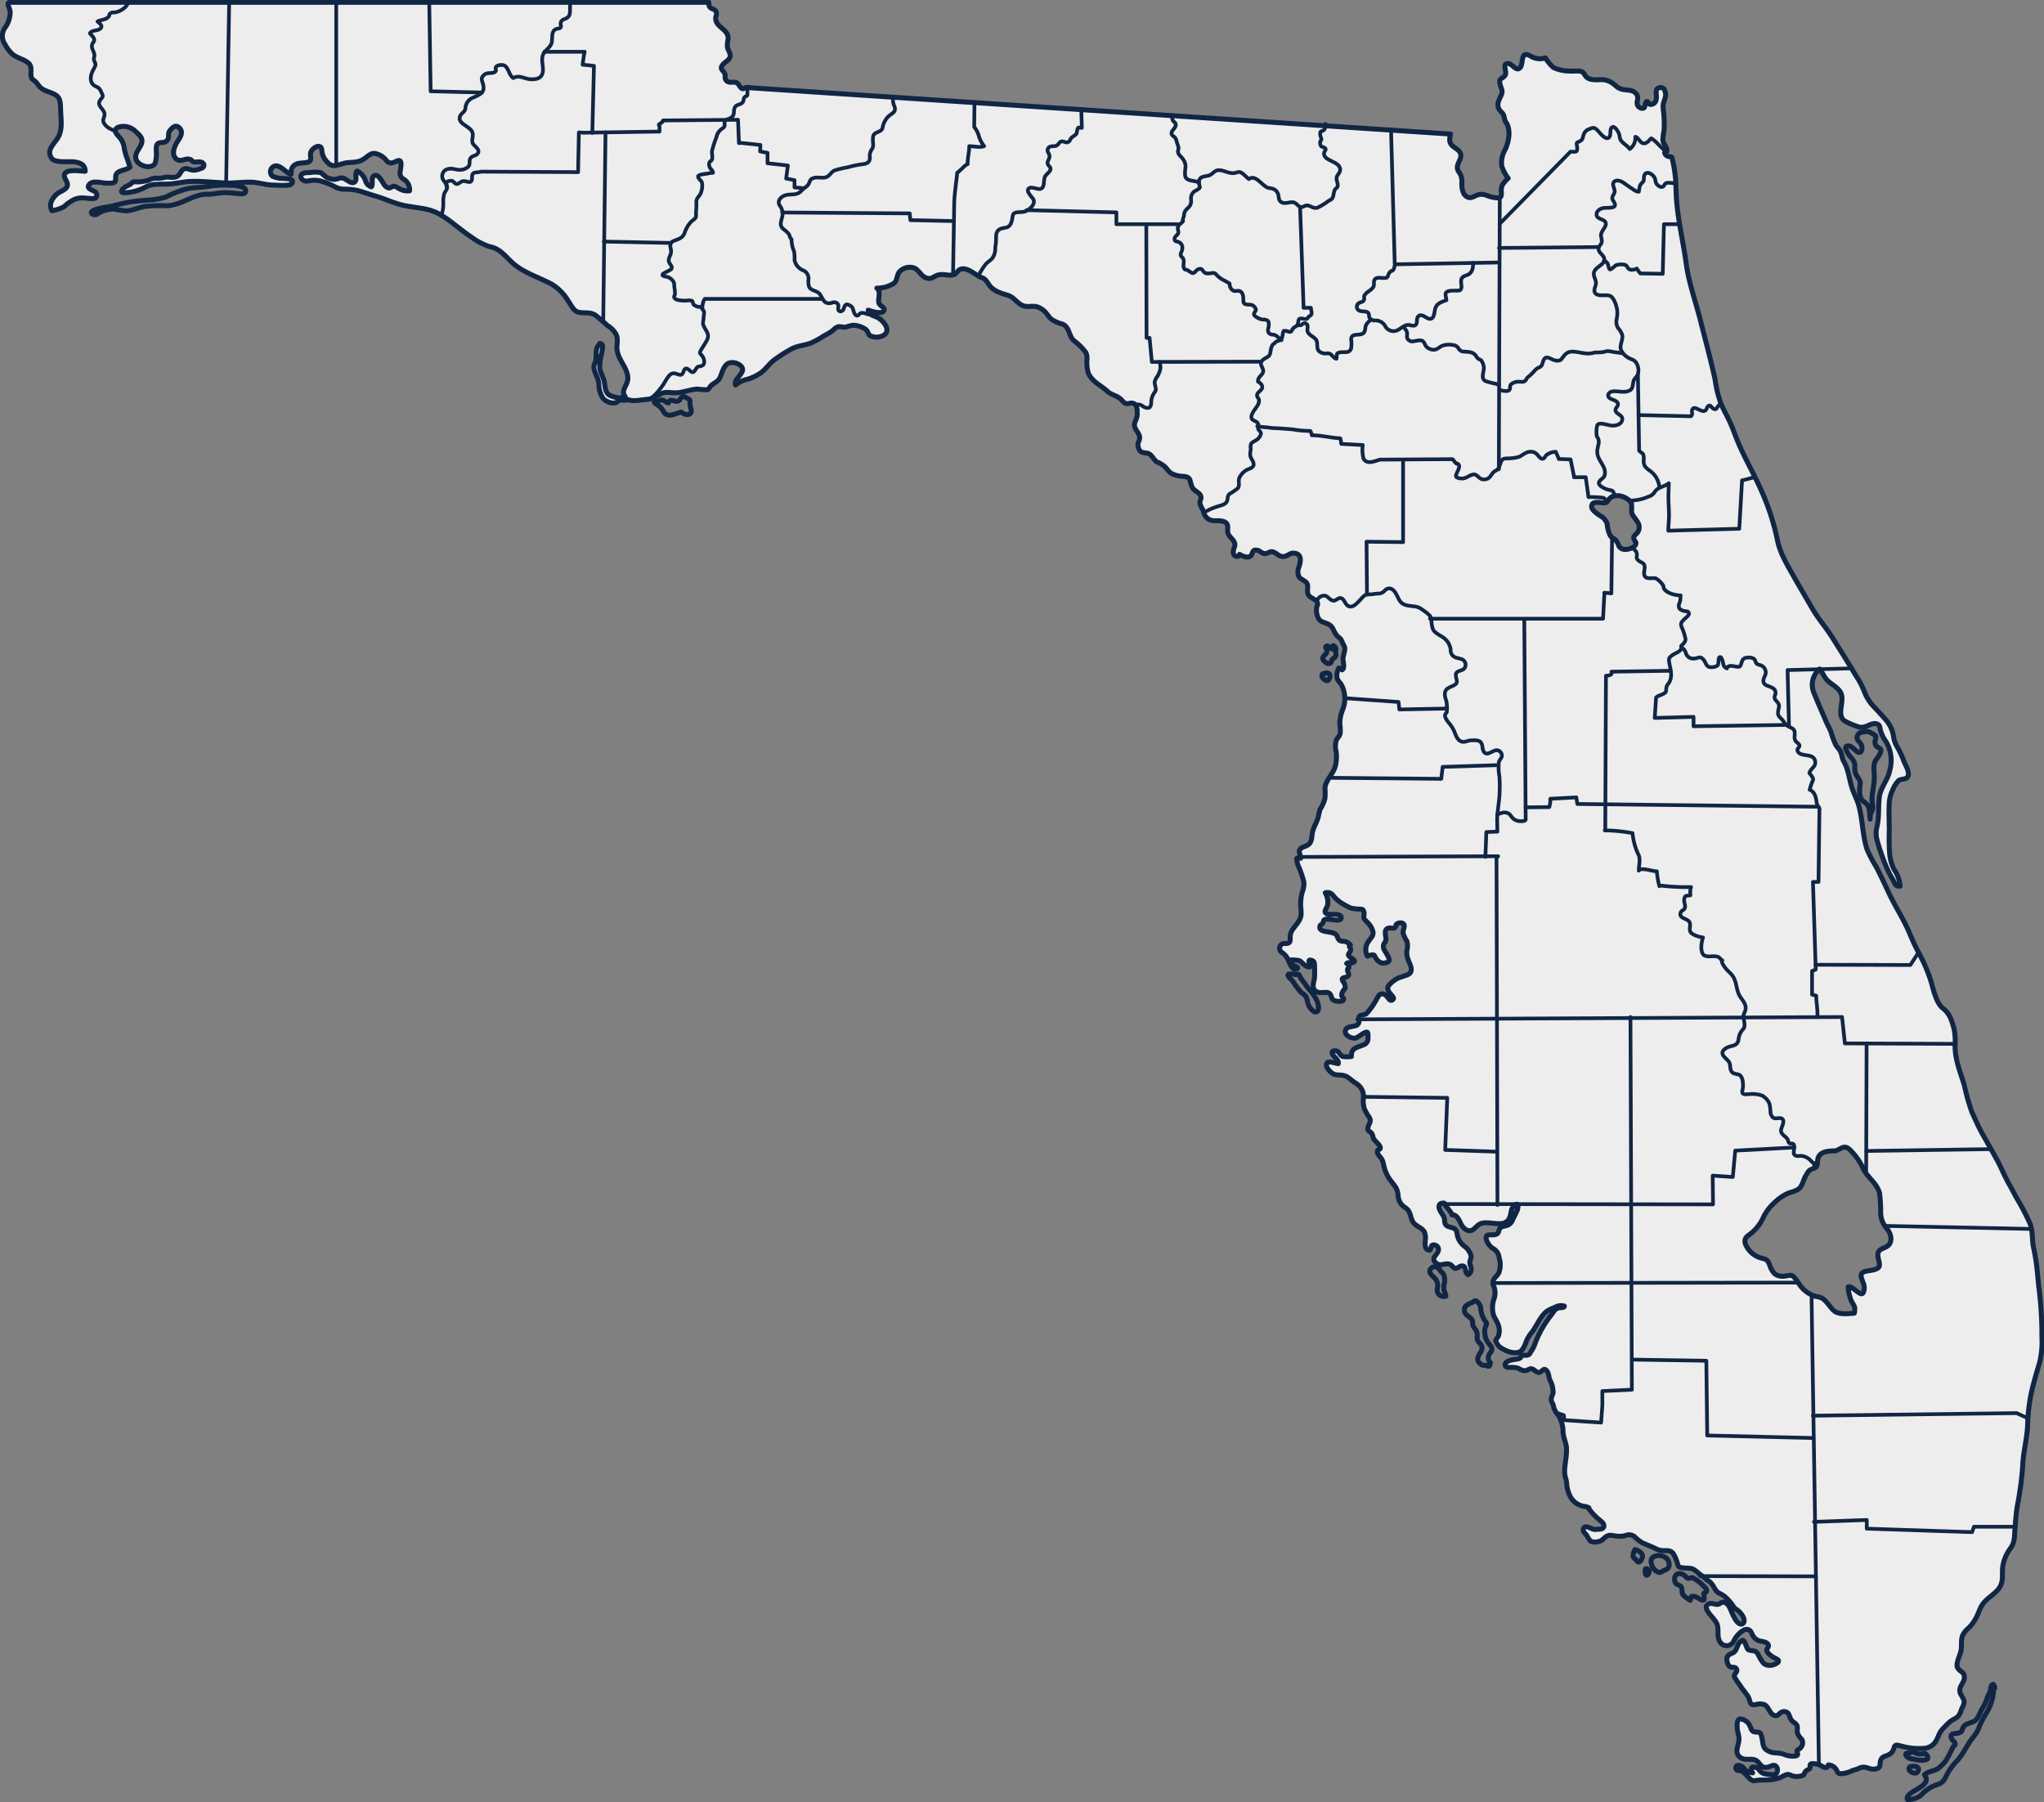 <svg xmlns="http://www.w3.org/2000/svg" viewBox="0 0 412.17 363.38"><rect x="0" y="0" width="412.17" height="363.38" fill="#808080" stroke="none"/><defs><style>.cls-1,.cls-3{fill:none;}.cls-1,.cls-2,.cls-3{stroke:#112644;stroke-linecap:round;stroke-linejoin:round;}.cls-2{fill:#ededed;}.cls-3{stroke-width:0.75px;}</style></defs><g id="Camada_2" data-name="Camada 2"><g id="OBJECTS"><path class="cls-1" d="M48.77,37.68a6.81,6.81,0,0,0-2.2-.31,20.32,20.32,0,0,0-4.61.22c-1.37.23-2.77.2-4.14.45a22,22,0,0,0-4.39,1.7,15.59,15.59,0,0,1-4.1.63c-1.14.13-2.28.2-3.41.41-1.31.24-2.59.61-3.88.9a14.39,14.39,0,0,0-3,.66c-.44.2-1,.52-.31.86s1-.22,1.56-.44A6.46,6.46,0,0,1,23,42.15a17.13,17.13,0,0,0,2.57.38c1.22-.14,2.45-.68,3.66-.91a32,32,0,0,1,4.49-.13c2.62-.15,4.63-1.84,7.19-2.27.58-.1,1.18,0,1.77-.09.82-.07,1.62-.25,2.43-.28a17.33,17.33,0,0,1,2.7.18c.55,0,1.73.32,1.74-.57C49.54,38,49.07,37.81,48.77,37.68Z"></path><path class="cls-1" d="M266.74,132.79c0,.3.5.75.73.89a.86.86,0,0,0,.7.08c.43-.15.22-.46.45-.75s.61-.34.74-.74-.15-.83,0-1.21-.31-.88-.53-.87a2.68,2.68,0,0,1-.1.69c-.41,0-.84-.81-1.27-.57-.23.12-.09.35,0,.56a1,1,0,0,1,0,.87C267.18,132.06,266.7,132.37,266.74,132.79Z"></path><path class="cls-1" d="M266.57,136.32a.94.94,0,0,0,.44.65,1,1,0,0,0,.6.27c.36,0,.54-.49.58-.78,0-.45-.08-.69-.56-.76a1,1,0,0,0-.35,0c-.09,0-.14.12-.23.15h-.14a.34.34,0,0,0-.15,0A.45.45,0,0,0,266.57,136.32Z"></path><path class="cls-1" d="M264.11,199.65a9,9,0,0,1-1-1.35,7.25,7.25,0,0,1-1.19-1.79l-.63,0c-.36,0-2-.45-1.45.42.24.38.64.63.9,1a16.81,16.81,0,0,0,1.47,2c.33.37.82.57,1.11,1s.31,1.23.56,1.79c.17.4.91,1.4,1.46,1.34.8-.08.51-1.5.32-2A7.82,7.82,0,0,0,264.11,199.65Z"></path><path class="cls-1" d="M299.65,270a5.25,5.25,0,0,1-.26-1.67,2.76,2.76,0,0,1,.29-1.09c.14-.36.13-.4-.1-.73a5.09,5.09,0,0,1-1-2.64,1.74,1.74,0,0,0-.43-1.1c-.15-.18-.4-.51-.68-.46s-.4.24-.56.31a6.76,6.76,0,0,0-.67.29,2.78,2.78,0,0,0-.81.62.56.56,0,0,0-.08.2,1.87,1.87,0,0,0,0,.88,1.92,1.92,0,0,0,.65.74c.37.31.77.52.91,1,.08.32,0,.64.11.95a5.87,5.87,0,0,0,.62.94,2,2,0,0,1,.24.95,4.49,4.49,0,0,0,0,.9,2.16,2.16,0,0,0,.6.86c.62.74.39,1.27-.08,2-.37.59-.68,1.27-.12,1.83a1.62,1.62,0,0,0,.75.52c.18,0,.38,0,.56,0s.31.22.52.21c.38,0,.33-.44.44-.72a1.33,1.33,0,0,1-.31-1.56c.15-.35.5-.64.58-1a1.22,1.22,0,0,0-.36-1A4.54,4.54,0,0,1,299.65,270Z"></path><path class="cls-1" d="M291.26,258.75a2.94,2.94,0,0,0-.18-1.8c-.15-.24-.48-.5-.66-.75s-.3-.64-.59-.6a1,1,0,0,0-1.48.51c-.2.64.46,1.1.83,1.5a2.16,2.16,0,0,1,.7,2,1.49,1.49,0,0,0,.14,1.25,1.41,1.41,0,0,0,1.54.51,6.22,6.22,0,0,0-.37-1.21A2.88,2.88,0,0,1,291.26,258.75Z"></path><path class="cls-1" d="M343.58,321.29c.07-.14.39-.15.48-.3.33-.54-.41-1-.71-1.34l-.13-.13a8.8,8.8,0,0,0-1.53-1.16c-.45-.3-.42-.28-.91-.14-.74.21-.76-.41-1.36-.71s-1.21-.31-1.53.19a1.37,1.37,0,0,0,.17,1.71c.53.38,1,.22,1.08,1s0,1,.6,1.53a10.34,10.34,0,0,0,1.1.77c.09-.24.11-.73.34-.82a2.35,2.35,0,0,1,1,.21c.56.25,1.55,1.2,1.48-.06C343.68,321.84,343.49,321.48,343.58,321.29Z"></path><path class="cls-1" d="M335.56,313.92a2.26,2.26,0,0,0-2.36.18,1,1,0,0,0-.25.62,2.4,2.4,0,0,0,1.53,2.35c.39.07.65-.18,1-.35.51-.26,1-.35,1.07-.93A1.68,1.68,0,0,0,335.56,313.92Z"></path><path class="cls-1" d="M329.71,312.46a2.62,2.62,0,0,0-.42,1.37c.07.26.42.51.6.7s.33.42.5.45c.35.07.61-.5.72-.74C331.5,313.38,330.72,312.82,329.71,312.46Z"></path><path class="cls-1" d="M331.83,316.33c-.13.28-.16,1.06.12,1.26s.58-.33.6-.58A.62.62,0,0,0,331.83,316.33Z"></path><path class="cls-1" d="M401.23,341.32a3.82,3.82,0,0,0-.45.85,8.5,8.5,0,0,1-1,2.27c-.42.67-.67,1.44-1.12,2.11-.59.84-1.56.78-2.36,1.3s-.32,1.26-1.22,1.57c-.74.25-2-.06-1.58,1.12.15.44.82.7.75,1.23,0,.16-.39.44-.48.59a23,23,0,0,1-1.43,2.74,9.69,9.69,0,0,1-1.38,1.41c-.83.66-2.1.59-2.9,1.39,1.94,2.43-4.21,3.29-3.42,5a4.42,4.42,0,0,0,2.75-.91,7.64,7.64,0,0,1,2.87-2c1.5-.45,1.71-.85,2.38-2.24a12.4,12.4,0,0,1,2.17-2.87c1-1.21,1.7-2.63,2.57-3.92a14.93,14.93,0,0,0,1.47-2.07,18.75,18.75,0,0,1,1.49-3.13,9.93,9.93,0,0,0,1.67-5s.2-.35.21-.35a1.09,1.09,0,0,0-.28-.78C401.31,339.76,401.42,341,401.23,341.32Z"></path><path class="cls-1" d="M386.21,354.79a4.41,4.41,0,0,0,2,.09c.39-.09.62-.17.51-.65-.05-.22-.36-.66-.69-.68a2.43,2.43,0,0,1-1.62,0c-.24-.12-.38-.33-.66-.29s-.5.22-.81.23-.9,0-.53.59S385.67,354.67,386.21,354.79Z"></path><path class="cls-1" d="M385.21,356.21c-1,.78,1.1,1.89,1.55,1S386.33,356,385.21,356.21Z"></path><path class="cls-2" d="M411.2,260.13c-.2-1.5-.28-3-.46-4.49s-.39-2.74-.69-4.14-.12-3.11-.64-4.62a45.11,45.11,0,0,0-2.81-5.38c-.52-1-1.06-2-1.62-3-.82-1.48-1.44-3.05-2.22-4.5-1-1.79-2-3.58-3-5.35-.81-1.42-1.43-2.87-2.11-4.36a41.91,41.91,0,0,1-1.53-5.39c-.84-2.81-1.89-5.15-1.89-8.12a12.22,12.22,0,0,0-.21-3.37c-.48-1.67-.83-3-2.21-4.07s-1.94-3.79-2.42-5.42a30.8,30.8,0,0,0-2.42-5.67c-.75-1.4-1.4-2.83-2-4.29-1.25-2.88-3-5.47-4.28-8.32-.77-1.65-1.54-3.3-2.39-4.92a24,24,0,0,1-1.82-3.48c-.93-2.86-.86-5.93-1.66-8.81-.33-1.16-.91-2.25-1.31-3.39-.63-1.83-.73-3.83-1.71-5.49-.37-.62-.37-1.4-.69-2.05-.24-.47-.64-.81-.9-1.24a16.33,16.33,0,0,1-1-2.68c-.3-.78-.74-1.48-1.05-2.25-.76-1.8-1.59-3.61-2.3-5.43a4.17,4.17,0,0,1,1.06-5c.53.58.8,1.36,1.3,2,.86,1.06,2.44,1.61,3,2.88.77,1.65-.93,4.36.7,5.56a13.45,13.45,0,0,0,2.45,1.09,2.3,2.3,0,0,0,1.12.22c.94,0,1.93-.94,2.86-.71.71.18.65.49.81,1.21a7.51,7.51,0,0,0,1.18,2.45,7.4,7.4,0,0,1,.74,5.71c-.39,2-1.88,3.42-2.13,5.54-.22,1.94,0,3.94-.46,5.83-.42,1.7,0,2.7.49,4.33a43.11,43.11,0,0,0,1.69,4.47,19.58,19.58,0,0,0,1,1.84c.45.76.44,1.52,1.48,1.37a6.75,6.75,0,0,0-1.21-3.36,8.64,8.64,0,0,1-.89-3.14,39.4,39.4,0,0,1-.08-4.48c0-1.93-.11-3.9,0-5.82a6.62,6.62,0,0,1,.65-2.51,6,6,0,0,1,1.25-2c.59-.4,1.78-.1,1.93-1.07s-.56-2-.85-2.71a17.81,17.81,0,0,0-1.33-2.91,5.54,5.54,0,0,1-.79-2.16,6.48,6.48,0,0,0-1.43-3.23c-.71-.86-1.51-1.67-2.25-2.5a9.13,9.13,0,0,1-2.14-3.16,17.11,17.11,0,0,0-1.86-3.54c-1.49-2.54-3.08-5-4.64-7.52-1.29-2.06-2.94-3.9-4.14-6s-2.45-4.18-3.64-6.3c-1.3-2.29-2.79-4.73-3.31-7.34a48.11,48.11,0,0,0-3.24-10c-1.52-3.47-3.48-6.73-4.9-10.25-.57-1.42-1.06-2.87-1.75-4.23-.49-1-1-1.93-1.44-2.92a22.61,22.61,0,0,1-1.24-5c-.88-4-1.93-7.85-2.92-11.78s-2.37-7.64-2.91-11.61c-.61-4.51-1.77-9.15-2-13.68-.06-1.08-.07-2.17-.14-3.24a26.14,26.14,0,0,0-.64-4.07c-.15-.69-.18-.5-.76-.6a1,1,0,0,1-.81-.81c.46-.19.54-.2.41-.72-.18-.71-.74-1.11-.76-1.82a11.08,11.08,0,0,1,.23-1.9,18.49,18.49,0,0,0,0-2.47c0-.82-.17-1.62-.19-2.44s.62-1.68.5-2.49-.39-1.37-1.16-1.24-.79.67-.71,1.37.08,1.78-.92,2c-.69.13-.46-.33-.88-.54s-.37.85-.62,1.18-.93.14-1.25-.28c-.48-.64.1-1.38-.14-2.07a1.72,1.72,0,0,0-1.07-1c-1-.32-1.88-.07-2.82-.67-.52-.33-.93-.82-1.46-1.09a3.86,3.86,0,0,0-1.7-.51c-1,0-2.27.19-3.11-.42-.38-.27-.56-.9-.93-1.12-.61-.36-1.84-.12-2.51-.19a7.77,7.77,0,0,1-3.32-.71,8.06,8.06,0,0,1-1.63-1.95,3.51,3.51,0,0,1-2.22,0c-.51-.15-.93-.53-1.44-.65-1.28-.31-.81,1.89-1.42,2.61-.89,1-1.73-1.19-2.78-.78-.78.3.22,1.73-.31,2.41s-1.24.46-1,1.59.69,1.39.24,2.39-1,1.82-.35,2.88c.22.35.57.59.78.94s.34,1.59.56,1.59c1,1.57.59,3.76-.12,5.41a5.4,5.4,0,0,0-.76,3.35,8.08,8.08,0,0,0,1.31,2.54,6.43,6.43,0,0,0-1.16,1.34,2.79,2.79,0,0,0-.2,1.59c0,.91-.21,1.08-1.1,1a6.54,6.54,0,0,1-1.85-.47,3,3,0,0,0-1.51-.19c-.7.11-1.36.72-2,.62-1.4-.2-1.56-2-1.52-3a3.46,3.46,0,0,0-.24-1.56c-.19-.45-.6-.82-.66-1.31-.12-.93.75-1.78.7-2.67s-1-1.31-1.63-1.84c-.84-.74-.65-1.43-.46-2.43l-141.2-9.33a2.38,2.38,0,0,0-.88-.05c-.33.09-.44.34-.78.21s-.61-.86-1-1.12-.86-.13-1.36-.16a1,1,0,0,1-1-.66c-.11-.28,0-.6-.06-.88C146,14.2,145,14,145.7,13.1c.51-.71,1.63-1,1.54-2-.06-.61-.49-1.07-.57-1.67a7,7,0,0,1,.15-1.57c.18-2.13-3-2.38-2.43-4.65a.92.92,0,0,0,0-.84c-.2-.43-.3-.39-.69-.56-.73-.33-.77-.62-.77-1.34H1.83L1.62.71c0,.58.39,1.1.43,1.68a5.35,5.35,0,0,1-1,3.14A2.91,2.91,0,0,0,1.05,9,6.38,6.38,0,0,0,2.62,11c.92.74,2.39,1,3.2,1.79s.12,2.1.62,3.08a7.7,7.7,0,0,0,.71.58c.37.36.66.86,1,1.2.91.81,2.26.92,3.2,1.59s.83,2,.88,3.13c.06,1.62.35,3.39-.31,4.93S9.06,30.2,10.49,32c.72.89,3.47.51,4.46.64,1.2.15,2.2.54,2.23,1.89-.81,0-3.68-.51-4.14.55-.33.75.64,1.49.56,2.23-.11,1-1.49,1.23-2.17,1.85-.91.84-1.69,2.11-.95,3.32a6.89,6.89,0,0,0,2.44-.81,8.81,8.81,0,0,1,2-1.42,4.3,4.3,0,0,1,1.74-.35c.48,0,2.28.31,2.63,0a.8.8,0,0,0,0-1.13c-.43-.47-2.17-.67-1.2-1.68.71-.74,2.56-.16,3.38-.16.35,0,1.37.07,1.67-.22s.08-1.14.29-1.56c.43-.85,2-.79,2.77-1.42-.33-1.34-.92-2.48-1.15-3.85a4.14,4.14,0,0,0-.63-1.78c-.51-.74-2-1.81-.54-2.46a3.4,3.4,0,0,1,3.45.86c.57.53,1.37,1.16,1.3,2-.11,1.29-1.61,2.22-1.2,3.62.36,1.2,2.62,2,3.63,1.1.39-.36.41-1.28.47-1.72.07-.6-.15-1.86.12-2.32.44-.74,1.38-.15,2-.81s.1-1.39.58-2,1.16-1.35,1.93-.59c1,1,0,2.12-.52,3s-1.16,2.5,0,3.34c.58.42,1.17.15,1.8,0a1.44,1.44,0,0,1,1.08.11c.31.23.23.36.61.44s1.41-.24,1.83.26a.58.58,0,0,1-.13.9,4.87,4.87,0,0,1-1.64.49c-.55.06-1.11-.3-1.66-.32-1.13,0-1,1.24-1.9,1.61s-1.7-.06-2.5.18a5.1,5.1,0,0,1-1.56.14,2.9,2.9,0,0,0-1.53.38,8,8,0,0,1-2.88.35c-.42,0-.55.23-.86.47s-.84.39-1.21.68c-.21.17-.65.53-.56.85s1,.19,1.33.15a9.46,9.46,0,0,0,3.31-1c1.68-.92,3.09-.59,5-.71,1.43-.1,2.81-.46,4.24-.51,2.53-.1,5.05.25,7.56.32,1.7,0,3.35-.26,5.06-.15,1.37.1,2.66.55,4.06.56.66,0,3.31.25,3.71-.26.86-1.1-1.15-1-1.61-1.09a4.86,4.86,0,0,1-2.23-.43,1.19,1.19,0,0,1,.29-2c1.16-.54,2.42,1.38,3.43,1.6,0-1,.18-1.7,1.21-2.11.63-.26,2.33-.06,2.68-.65.24-.39-.09-1.22.1-1.7.25-.63,1.38-1.57,2-1,.19.16.2.49.24.7a3.66,3.66,0,0,0,.54,1.65c.36.52,1,1.29,1.7,1.36.88.09,1.93-.49,2.8-.57.63-.07,1.28-.08,1.91-.18a3.78,3.78,0,0,0,1.56-.61c.68-.46,1.26-1.14,2.13-1.1A3.77,3.77,0,0,1,78,32.48c.61.62,1.26.37,2,0,1.32-.62.75,1.45.7,2.13a1.31,1.31,0,0,0,.6,1.46,2.51,2.51,0,0,1,1.29,2.4,3.14,3.14,0,0,1-2-.38c-.33-.15-.77-.53-1.16-.53s-.62.38-1,.34a1.28,1.28,0,0,1-.68-.33c-.59-.52-1.18-2.35-2.13-2.2s-.28,1.77-.74,2.3a1.77,1.77,0,0,1-1.17-1.19,3.33,3.33,0,0,0-1.7-2c-.58.59.11,1.73-.51,2.23s-1.67-.6-2.29-.79-1.26.28-1.85.25a4,4,0,0,1-1.4-.37c-.47-.22-.87-.78-1.33-1a6.28,6.28,0,0,0-2.12,0c-.6,0-1.8,0-1.84.71s.75,1.09,1.36,1a5.89,5.89,0,0,1,2.4-.06,15,15,0,0,1,2.85,1.07,4.15,4.15,0,0,0,2.07.63,12.14,12.14,0,0,1,2.69.25c1.22.33,2.4.76,3.61,1.11,1.83.53,3.6,1.39,5.45,1.83,2.38.58,4.76.51,7,1.57a20.15,20.15,0,0,1,3.39,2.25c1.22.92,2.38,1.87,3.65,2.71a13.5,13.5,0,0,0,3.52,1.85c2.42.4,3.48,2.39,5.24,3.75,2.24,1.74,4.95,2.53,7.4,3.86a9.84,9.84,0,0,1,3.21,3.24c.55.77,1.07,2,1.92,2.31,1.21.41,2.41-.07,3.58.64a31.33,31.33,0,0,1,2.47,2.12,4.6,4.6,0,0,1,1.78,1.85c.47,1,0,2.14.19,3.21.32,2,2.23,3.69,2.15,5.68-.07,1.43-1.52,2.32-.52,3.61a3.85,3.85,0,0,1-1.15.23,5.5,5.5,0,0,1-1.83-.43c-1.23-.52-1-2-1.31-3.1s-.92-1.85-.86-2.87a17,17,0,0,1,.24-2,8.24,8.24,0,0,0,.34-1.91c0-.38-.17-.66-.6-.63-.1.3-.38.5-.51.79a3.6,3.6,0,0,0-.19,1.18c0,.5,0,1-.1,1.52s-.41.82-.35,1.36c.11,1.14.94,2.14,1,3.26a5.34,5.34,0,0,0,.77,2.84c.61.82,2.31,1.48,3.1.67.07-.06,0-.19,0-.24s.51,0,.63,0a4,4,0,0,0,1.46-.06c1,.42,2.74,0,3.77-.08,1.21-.06,1.74-.63,2.76-1.12s2-.15,3.17-.2c1.44-.06,2.81-.68,4.25-.75a11,11,0,0,0,2,.13c.27-.09.47-.6.72-.83.51-.47,1.23-.75,1.65-1.34a7.12,7.12,0,0,0,.55-1.34c.33-.78.66-1.65,1.53-1.9a2.55,2.55,0,0,1,2.28.62c1.32,1.33-1.61,2.53-1.07,3.85a5.51,5.51,0,0,1,2.36-1.16A9.05,9.05,0,0,0,153.66,75c.81-.68,1.43-1.56,2.23-2.24a28.37,28.37,0,0,1,3.45-2.25c1.29-.79,2.76-.82,4.15-1.33a18.18,18.18,0,0,0,2.6-1.42c.5-.28,1-.53,1.48-.86s.92-.88,1.4-1,1,.15,1.57.06a14.1,14.1,0,0,1,1.38-.37,4.68,4.68,0,0,1,2.6.79c.51.39.54,1,.89,1.3a3.06,3.06,0,0,0,2.66,0c1.84-1,0-3.12-1.19-3.69-.82-.4-1.54-.38-1.81-1.45.61.22,2.43.79,3,.29.8-.69-.65-1.07-.84-1.73-.24-.84.49-2.35-.42-3a6.3,6.3,0,0,0,3.49-1c.65-.59.52-1.54,1-2.21a2.82,2.82,0,0,1,3-.87c1,.39,1.4,1.64,2.43,2s1.32-.11,2.13-.46c1.14-.49,2.19.1,3.31-.14.77-.16.84-.87,1.5-1.12,1.42-.55,3.16,1.33,4.36,1.7.64.2,1,.83,1.35,1.35.92,1.37,2.42,1.75,3.92,2.22,1.21.38,1.86,1.68,3.08,2.1.94.32,2-.11,2.93.26a4.17,4.17,0,0,1,1.31.83c.49.47.82,1.1,1.32,1.55a6.29,6.29,0,0,0,2.19,1c1.59.59,1.3,2.31,2.4,3.37A10.93,10.93,0,0,1,219,71.16a3.28,3.28,0,0,1,.18,1.47,7.6,7.6,0,0,0,.26,2.56c.73,1.79,2.57,2.49,3.89,3.74.76.72,1.88.8,2.7,1.58.36.34.6.81,1.12.87s.78-.15,1.17-.09c1.07.16,1,1.42,1,2.29s-.65,1.54-.55,2.27c.13,1,1.25,1.64,1,2.73-.13.54-.39.78-.28,1.39s.36,1.16,1.07,1.3,1,0,1.56.57c.4.4.95,1.42,1.52,1.44a10.36,10.36,0,0,1,1.12.7c.52.46.84,1.1,1.44,1.47a5.2,5.2,0,0,0,2.36.6c.62.06,1.15.14,1.4.75a6.86,6.86,0,0,0,.54,1.64c.44.62,1.69,1,1.68,1.89,0,.39-.25.69-.21,1.11.06.63.65,1.31.76,1.91A2.18,2.18,0,0,0,245,105c.74,0,2.21-.06,2.5.84.15.45,0,1,.07,1.51.18.8.83,1.13,1.22,1.79s.2.92,0,1.56-.16,1.35.53,1.49c.28.06.73-.1.62-.42.64.4,2,1,2.46.05.22-.48.24-1,1-.88.64,0,1,.71,1.69.69s1-.57,1.68-.32c.81.32,1.3,1.11,2.29.88.69-.16,1.08-.71,1.86-.65,1.66.13,1.39,1.7,1,2.8a2.46,2.46,0,0,0,0,1.92c.36.63,1.36.82,1.66,1.45s-.17,1.65.31,2.33,1.66.8,1.8,1.63c.05.29-.09.43-.15.69a3.43,3.43,0,0,0,.21,2.09c.3.79.85.93,1.6,1.2,1.5.53,1.29,1.18,2.1,2.35.26.38.62.55.9.88a4.29,4.29,0,0,1,.45.94,7.06,7.06,0,0,1,.34.67c.18.83-.41,1.72-.32,2.59.06.51.36,1.68-.19,2a1.92,1.92,0,0,0-.66-.39,3.19,3.19,0,0,0-.38,1.82c.05.7.56,1,.9,1.57a6,6,0,0,1,.27,5,7.56,7.56,0,0,0-.59,2.84,10,10,0,0,1,.09,1.89c-.11.66-.49.86-.77,1.38a4.21,4.21,0,0,0-.06,2.36,8.53,8.53,0,0,1-.11,2.76c-.29,1.28-1.18,2.16-1.73,3.3a3,3,0,0,0-.41,1.24,14.86,14.86,0,0,1,0,2.11,7.24,7.24,0,0,1-1,2.26c-.16.3,0,.56-.23.74-.1,1.38-.84,2.32-1.22,3.58-.28.91-.06,2.1-.88,2.77-.47.39-1.39.45-1.74,1s.24,1.19.14,1.76c-.18,0-.59-.09-.72,0s.07,1,.16,1.27c.22.52.45,1,.63,1.58a13,13,0,0,1,.61,2.05,4.23,4.23,0,0,1-.28,1.76,9.19,9.19,0,0,0-.38,2.6c0,.66.13,1.33.1,2-.06,1.36-1.23,2.3-1.89,3.38a2.77,2.77,0,0,0-.31,1.49c0,.48,0,.86-.46,1s-1-.1-1.36.28a1,1,0,0,0,.18,1.6,3.61,3.61,0,0,1,1.26,1.52c.18.52.71,1.76,1.3,1.88.17,0,.56-.05.57-.29s-.49-.34-.66-.44a1.34,1.34,0,0,1-.76-1.18,8.25,8.25,0,0,1,1.73.13c.75.35,1.15,1.36,2.18,1.27,0-.55-.64-1.65.35-1.31.53.19.56.47.57,1a22.07,22.07,0,0,1,0,2.44c-.07.93-.73,2.15.33,2.82s2.53-.43,3,.87c.17.52.21.82.77,1,.36.14,1.6.28,1.76-.21.09-.29-.33-.55-.38-.82a1.51,1.51,0,0,1,.23-.85c.19-.34.42-.41.48-.8a2,2,0,0,0-.46-1.24c-.55-1,.69-.51,1.1-1.16.26-.42-.33-.83-.14-1.33.09-.24.3-.06.26-.49a.81.81,0,0,0-.46-.61c.47-.38.89,0,1.33-.19.73-.37-.46-.9-.7-1.12-.46-.43-.28-.53,0-1s.24-.62-.1-1.11c.71-.28-.55-.93-.81-1s-.88,0-1.2-.27-.34-.7-.56-1c-.64-1-3.66-.33-3.36-1.79.09-.42.33-.31.56-.63s.06-.47.31-.68c.63-.54,3.3.65,3.43-.39s-2.16-.61-2.62-.74c-1.18-.32-.43-1-.14-1.79a3.63,3.63,0,0,0-.47-2.53,1.39,1.39,0,0,1,1.55.49,6.93,6.93,0,0,0,2,1.73,12.07,12.07,0,0,0,1.59.84,8.09,8.09,0,0,0,1.9.22c.49.06.61,0,.77.64.1.37-.08.82,0,1.17s.64.76.89,1.07a3.93,3.93,0,0,1,.93,1.68c.14.82-.46,1.29-.89,1.92a2.82,2.82,0,0,0-.24,3c.35-.08,1-.39,1.36-.18.13.09.21.4.3.52a2.5,2.5,0,0,0,1.06,1c.4.15,1.57.05,1.66-.48s-.65-1.51-.86-1.94a1.49,1.49,0,0,1-.25-1.22c.09-.3.37-.55.44-.85.17-.86-.66-2.32.7-2.52.33-.05.93.16,1.19-.13s.06-.44.26-.62c.46-.43,1.53-.42,1.58.29,0,.47-.28,1-.24,1.46a5.6,5.6,0,0,0,.76,1.65,3.41,3.41,0,0,1,0,1.9,4.16,4.16,0,0,0,.36,2.08c.27.72.84,1.72.3,2.43-.31.4-.91.49-1.36.67s-.79.23-1.16.42c-.59.3-2,1.29-2,2,0,.53.46,1,.78,1.4s.62.63.16.95-.74-.29-1-.59-.82-.85-1.43-.55c-.33.16-.56.69-.75,1a15.54,15.54,0,0,1-2,2.86c-.42.39-1,.21-1.36.49s-.13.54-.15.87c-.07,1.41-1,1.06-2.08,1.43a.9.9,0,0,0-.51,1.47,2.35,2.35,0,0,0,1.61.75c.76,0,2.24-1.61,2.66-1.15.14.15.09.85.09,1.06a1.34,1.34,0,0,1-.91,1.43c-1.37.59-2.48.57-2.44,2.35a7.4,7.4,0,0,1-1.7,0c-.66-.22-.74-1.08-1.41-1.15-.88-.11-.95.42-.53.93s1.12,1,1,1.65c-.52,0-1.82-.61-2.24-.15-.64.69.84,2.13,1.42,2.3.91.27,1.71,0,2.59.51.55.32,1,.77,1.48,1.11a4,4,0,0,1,1.16.93,3.08,3.08,0,0,1,.64,2.44,5.69,5.69,0,0,0,.22,2,12,12,0,0,0,1,1.72c.47.87-.1,1.16-.28,2-.13.66.15.68.56,1s.38.81.56,1.25,1.57,1.42,1.34,2c-.12.32-.5.14-.56.53-.11.63.71,1.23.94,1.73.31.67.36,1.44.6,2.12a8.19,8.19,0,0,0,.69,1.43c.47.78,1.12,1.43,1.58,2.22a3.94,3.94,0,0,1,.37,1.59,3,3,0,0,0,.95,1.93c.28.27.66.46.92.73.73.74.61,1.92,1.23,2.69s1.65,1,2.15,1.78a2.94,2.94,0,0,1,.23,1.71c0,.59-.23,1.77.59,2,.43.13.37,0,.52-.3s0-.7.6-.72a1,1,0,0,1,.91.63c.38,1.27-1.91,1.85-.39,3.08.89.72,1.83-.22,2.82.25.34.16.61.73,1,.78s.81-.42,1.17-.48c1.23-.18.55,1.19,1.4,1.74.7-.36.71-1.06.52-1.75a1.76,1.76,0,0,1-.14-1,2.52,2.52,0,0,0,.24-1,3.45,3.45,0,0,0-1.38-2,3.78,3.78,0,0,1-1.45-2.49c-.13-.78-.26-1-1.05-1.24s-1.42-.3-1.47-1.37c0-.88-.42-1.18-.84-1.93s-.55-1.72.75-1.65c.38.87,1.3,1.49,1.59,2.38,1.07-.13,1.53,1.35,1.9,2s1.11,1.34,1.87,1.17,1.15-1,1.87-1.35c1.81-.86,5.2,1.19,6.06-1.49.26-.84.15-1.63.89-2.25.9-.74.76.47.55,1s-.64,1.28-.93,1.93a1.86,1.86,0,0,1-1,1.08c-.46.19-1.14.17-1.49.54s-.25.89-.59,1.16c-.8.63-2.69-.41-2.17,1.26a3.27,3.27,0,0,0,1.22,1.68,2.31,2.31,0,0,1,1.31,1.9,4.61,4.61,0,0,1-.07,3.09c-.29.54-.86.92-1.1,1.49a1.81,1.81,0,0,0,.17,1.36,3.74,3.74,0,0,1-.06,2.47,5.43,5.43,0,0,0,0,3.36c.71,1.31,1.46,2.41.92,4-.08.25-.55.75-.55,1a3.35,3.35,0,0,0,.72,1.14c1,.84,3.48,1.91,4.55.75a5.27,5.27,0,0,0,.92-1.87,8.39,8.39,0,0,1,1.31-2c.85-1.26,1.58-3,2.82-4a10,10,0,0,1,1.58-.76,2.49,2.49,0,0,1,1.95-.27c0,.39-.83.29-1.11.36-.78.18-1,.7-1.45,1.32a21.36,21.36,0,0,0-3.34,5.84,5.36,5.36,0,0,1-.81,1.6c-.14.22-.2.47-.41.63-.47.36-1.22,0-1.63.32-.06.05,0,.26-.09.34a1.18,1.18,0,0,1-.63.26c-.67.13-2.37.26-2.47,1.08-.07.54.5.6.84.62a6.55,6.55,0,0,1,1.54.08c.55.17,1,.62,1.63.57s.83-.45,1.33-.37.84.64,1.33.73c.76.14,1-1.22,1.76-.29.36.45.38,1.27.59,1.81a5.15,5.15,0,0,1,.65,2.6c-.12.51-.44.89-.37,1.49a2.68,2.68,0,0,0,.37.85,3.38,3.38,0,0,1,.14.69,5.34,5.34,0,0,0,1,1.58,6.81,6.81,0,0,1,.87,3.45c.1,1,.55,1.9.68,2.88a11.62,11.62,0,0,1-.13,2.43c-.12,1.28-.47,2.68,0,3.91a7.44,7.44,0,0,1,.23,1.56,7.1,7.1,0,0,0,.76,2.23,3.92,3.92,0,0,0,2.66,1.81,2.44,2.44,0,0,1,1,.29s0,.16,0,.19a11.56,11.56,0,0,0,1.73,1.9c.32.29.68.56,1,.87s.49.92,0,1.22a1.61,1.61,0,0,1-.84.14,4.74,4.74,0,0,1-.84.05c-.52-.1-1.42-.78-1.95-.43-.32.21-.25.74-.07,1s.35.34.48.54.36.62.56.92c.32.5.66.5,1.28.5a2.31,2.31,0,0,0,1.68-.72,2.37,2.37,0,0,1,1-.62,4,4,0,0,1,1,.07,5.83,5.83,0,0,0,2.28,0,1.81,1.81,0,0,1,1.85.15,10.42,10.42,0,0,0,1.47,1.2c.95.48,2,.81,2.92,1.29a3.11,3.11,0,0,0,1.4.37c.82,0,1.57-.11,2.09.63a7.91,7.91,0,0,1,.84,2c.13.39.12.57.49.71.88.33,1.92,0,2.78.46a7.34,7.34,0,0,1,1.08.85c.34.25.7.48,1,.74s.39.37.62.52a3.41,3.41,0,0,1,1,.88c.43.57.71,1.43,1.38,1.77a5.78,5.78,0,0,1,1.1.63,10.49,10.49,0,0,1,1.57,1.69,4.05,4.05,0,0,0,.67.86,4.52,4.52,0,0,1,.8.6c.44.48,1.05,1.22.92,1.93a.6.6,0,0,1-.87.49c-.66-.29-1.08-1.26-1.39-1.85s-.65-1.86-1.34-2.31a1,1,0,0,0-1.29.1c-.83.5-1.82-.57-2.59.32-.32.37,0,1,.24,1.33.5.78,1.22,1.39,1.68,2.22.62,1.14,0,2.49.63,3.69a1.57,1.57,0,0,0,2.85,0,5.27,5.27,0,0,1,1.51-1.9c.49-.35,1.08-.69,1.66-.31.36.23.45.66.64,1a2.47,2.47,0,0,0,1,1c.58.33,1.33.18,1.86.6.9.69-.32,1,.09,1.78a4.3,4.3,0,0,0,1.72,1.31c.35.22.76.33.44.78a2.53,2.53,0,0,1-2.28.54,1.58,1.58,0,0,1-.79-.55,10,10,0,0,1-.94-1.61c-.4-.67-.67-.66-1.39-.76-.39-.05-.64-.11-.82-.48a11.42,11.42,0,0,0-.53-1.25c-.24-.39-.3-.39-.7-.14-.75.46-.7,1.48-1.3,2.1-.3.32-.71.35-1.05.59a1.14,1.14,0,0,0-.48,1.25c.08.5.27,1.11.8,1.26.32.09.77,0,1,.24.51.49-.11.95-.29,1.39-.09.24,0,.38.15.62.38.7.91,1.32,1.34,2,.16.25.59.7.75,1a5.93,5.93,0,0,0,.43.56,4.56,4.56,0,0,1,.48,1.26c.2.55.55.59,1.15.51a2.81,2.81,0,0,1,1.72,0c.92.42,1.1,2,2.11,2.2.63.14.74-.26,1.19-.57a1.16,1.16,0,0,1,1.46.07c.34.4.38,1,.71,1.43s.91.62,1.11,1.07,0,1,.08,1.47a3.38,3.38,0,0,0,.9,1.34,1.5,1.5,0,0,1-.4,1.85c-.33.31-.61.19-.57.66,0,.25.24.4.09.64s-.65.21-.85.23a4.41,4.41,0,0,1-2-.42,7.23,7.23,0,0,0-1.66-.24,3.2,3.2,0,0,1-1.91-.73c-.59-.55-.54-1.41-.71-2.15-.14-.59-.2-1.25-.84-1.29s-1,0-1.32-.54a6.36,6.36,0,0,0-.64-1.31c-.31-.37-1.3-1-1.8-.76s-.43,1.19-.41,1.67c0,.72.29,1.39.35,2.11.11,1.41-1.22,3,.39,4,1,.66,2.4-.11,3.31.7.4.36.78,1.06,1.32,1.2a2.13,2.13,0,0,0,1.17-.14c.38-.13.77-.39,1.17-.16a1,1,0,0,1,.4.86c0,.3-.12.72-.38.84a4.49,4.49,0,0,1-1.71,0,2.21,2.21,0,0,1-1.15-.37c-.4-.31-.53-.75-1-.94-.25-.1-.82-.27-1,.05a1.43,1.43,0,0,0,.24,1,3.81,3.81,0,0,1-1.25-.4c-.44-.3-.63-.79-1.13-1s-1.08-.15-1,.46.75.38,1.13.56c.71.34,1.23,1.23,1.88,1.72.48.35.61.26,1.15.17a6.51,6.51,0,0,1,1.25-.07,12.82,12.82,0,0,0,1.75-.08,10.78,10.78,0,0,0,1.48-.3c.64-.18,1.29-.78,1.95-.75a3.05,3.05,0,0,1,.76.29,3.42,3.42,0,0,0,1.85,0c.81-.17.43-.55.95-1s.75-.18.82-.78c0-.24-.09-.44.14-.61s1,0,1.29,0c.74.09,1.91,1.45,2.24.18a2,2,0,0,1,1.64,1c.27.53.22.72.89.77a6,6,0,0,0,2.41-.67,9.85,9.85,0,0,0,1.13-.36,2.16,2.16,0,0,1,1.18-.29c.84.1,1.42.59,2.33.35s.79-.55.88-1.28c.2-1.68,1.57-1,2.43-2.17.62-.86.12-1.57,1.45-1.25a13.54,13.54,0,0,0,5.1.55,3,3,0,0,0,2.3-1.53,8.9,8.9,0,0,0,.61-1.33,4.57,4.57,0,0,1,1.09-1.42,11,11,0,0,1,1.14-1.12c.47-.38,1.09-.58,1.54-1a3.43,3.43,0,0,0,.7-1.4c.33-.75.8-1.33.4-2.17-.28-.61-.77-1.1-.71-1.82.08-1,1-1.61.92-2.63s-.79-.94-1.32-1.74.4-2.42.62-3.42,0-2.1.28-3a4.14,4.14,0,0,1,1.22-1.62,8,8,0,0,0,1.5-2c.54-.93.78-2,1.4-2.87.94-1.32,2.6-2.06,3.44-3.42s.38-2.86.62-4.27a8.16,8.16,0,0,1,1.43-3.42c1-1.32.88-2.31,1-3.81s.22-3.23.47-4.78a66.38,66.38,0,0,0,1.11-8.21c.09-2.83.92-5.59,1-8.44a34.14,34.14,0,0,1,1-7.38c.4-1.63.89-3.26,1.37-4.87a17.65,17.65,0,0,0,.5-5.23A75,75,0,0,0,411.2,260.13ZM330.26,107.29c-.38.61-1,.68-.78,1.4.06.24.39.6.41.8,0,.54-.53.9-1,1.07-1,.37-2,.41-2.49-.55a3.35,3.35,0,0,0-.57-1.07c-.35-.35-.84-.51-1.12-.92a6.23,6.23,0,0,1-.61-2.29,2.72,2.72,0,0,0-1.41-1.71c-.52-.35-1.67-1.11-1.73-1.78-.12-1.47,2-.74,2.65-.85s.48-.35.9-.79c1.33-1.47,4.12-.17,4.48,1a6.22,6.22,0,0,1,0,1.43c0,.88.7,1.33,1.11,2.08A1.87,1.87,0,0,1,330.26,107.29ZM381,250.86c-.53.84-1.82.76-2.23,1.63s.55,2.34.1,3-2,.7-2.56.84c-2.06.48-.35,2-.39,3.35-.11,3-2.22-.63-3.24-.16a8.83,8.83,0,0,0,.66,2.86c.63,1.13.8,1.05.59,2.41-1.09.11-2.83.31-3.81-.27-.77-.46-1.33-1.52-2-2.15-.83-.86-1.12-.75-2.18-1a6.14,6.14,0,0,1-3.16-2.47c-.38-.5-.87-1.43-1.44-1.68-.34-.15-1.33.15-1.74.13a2.63,2.63,0,0,1-1.71-.47,4.36,4.36,0,0,1-1.07-1.88c-.57-1.35-.9-1-2.19-1.49a4.81,4.81,0,0,1-2.71-2.76c-.25-1.1.35-1.43,1.12-2a8.78,8.78,0,0,0,2.63-3.48,10.12,10.12,0,0,1,2.32-2.92,9.59,9.59,0,0,1,2.18-1.55c.6-.32,1.3-.44,1.91-.71.86-.39,1-.64,1.43-1.55a8.28,8.28,0,0,1,1.24-2.42c.44-.43,1.14-.45,1.49-.84s.19-1.48.47-2c.6-1.22,2.28-1.18,3.45-1.22,1.24-.48,1.66-1.15,2.68-.39a12.87,12.87,0,0,1,3,4.24c.92,1.65,2.65,2.73,3.16,4.66a27.53,27.53,0,0,1,.23,4.08,5,5,0,0,0,1.17,3C381.13,248.47,381.68,249.84,381,250.86Z"></path><path class="cls-1" d="M379.26,151.16c-.09-.28-.8-.51-1-.85a1.55,1.55,0,0,1-.08-1.23c.11-.58.19-.57-.24-.89s-1.36-.9-1.86-.62c-.81.1-1.1.05-1.46.65-.57.94.51,1.26.79,2.18.14.45.07,1.35-.54,1.32s-1.21-1.19-2-1.29c-1.63-.22.1,2,.42,2.37a2.4,2.4,0,0,1,.74,1.45,6,6,0,0,0,.09,1.58c.23.69.92,1.3,1,2,0,.41-.11.87-.11,1.3a3.72,3.72,0,0,0,.38,2.11c.31.4.82.6,1.12,1,.64.91.46,1.92.61,2.94a2.79,2.79,0,0,1,.17-1.28,2.19,2.19,0,0,0,.29-1.75c-.31-1.8.39-3.68.37-5.49,0-1.14-.32-2.33.3-3.38C378.52,152.87,379.45,151.79,379.26,151.16Z"></path><path class="cls-1" d="M139.13,81.19c.06-.43.05-.53-.38-.79-.26-.15-.72-.48-1.06-.42s-.54.72-.94.89-.84-.09-1.24-.14-.51.1-.74.52c-.68-.11-1.07-1-2-.36a1.65,1.65,0,0,0-.84.2c.33.46.83.6,1.23,1a5.29,5.29,0,0,1,.69,1c.85,1.26,2.35.28,3.5,0,.77.66,2.31.87,2-.61A3.61,3.61,0,0,1,139.13,81.19Z"></path><path class="cls-3" d="M25.78.5c-.12,1-1.66,1.86-2.57,2-.3,0-.76,0-1,.22s-.12.33-.21.49c-.49.83-1.56.71-2.35,1.12.35.33,1.16.81.64,1.38s-1.67.27-2.17,1C18.34,7,19,7.57,19,8s-.18.45-.32.74c-.51,1,.48,1.69.35,2.62a1.84,1.84,0,0,0-.09.68c.06.36.33.64.31,1s-.35.82-.55,1.25c-.6,1.25-.65,2.65.78,3.21.56.22.77.67,1,1.2.43.84.24.8-.24,1.44-.94,1.26,1,1.85.83,3.08-.07.62-.44.91-.14,1.54a2.76,2.76,0,0,0,1.11,1.11c.39.22.81.38,1.18.61"></path><line class="cls-3" x1="46.21" y1="0.64" x2="45.6" y2="37.02"></line><line class="cls-3" x1="67.8" y1="0.57" x2="67.8" y2="33.31"></line><path class="cls-3" d="M86.56.78l.28,17.63h.35l10,.25"></path><path class="cls-3" d="M115,.78c-.17.77.16,2-.41,2.61s-1.43.37-1.55,1.38c0,.25.18.56,0,.79s-.74.19-1,.34c-1,.51-.53,2-.85,2.89s-1.35,1.36-1.7,2.27,0,2,0,3c0,1.56-1,2-2.53,1.92-1.24-.08-2.3-.94-3.45-.24-1.09-.75-.93-2.7-2.41-2.64-.34,0-.93.09-1.12.46-.11.2.1.56,0,.75-.37.67-1.61.19-2.26.71-.83.66-.58,1.05-.34,1.87.53,1.79-.57,2.15-2,2.81a2.37,2.37,0,0,0-1.47,1.68,6.29,6.29,0,0,1-.11.72c-.19.49-.72.74-.94,1.16-.92,1.74,2.07,2.1,2.44,3.56.16.66-.21,1.35,0,2s1.69,1.28,1,2.17c-.45.55-1.22.35-1.52,1.08-.17.41,0,1-.23,1.41a2.38,2.38,0,0,1-1.52.75c-.89.13-1.78-.39-2.65-.16a1.47,1.47,0,0,0-.87,2.39c.25.41.72.86.64,1.41,0,.36-.48.86-.59,1.25a6.73,6.73,0,0,0-.18,1.48A7.69,7.69,0,0,1,89,43.5"></path><path class="cls-3" d="M90.05,37.62a2,2,0,0,1,0-.85c.15-.27.89-.38,1.15-.28s.49.54.87.6.72-.39,1.12-.52c.84-.27,1.88.78,2-.59,0-.39-.05-.8.3-1.06s1-.1,1.49-.31c0,0,.07,0,.11,0l19.48.1.16-8a8.62,8.62,0,0,1,.87.05l15.39-.23c0-.36,0-.72,0-1.07,0-.14-.19-.21-.12-.35s.51-.32.66-.49.07-.2.18-.28v-.05l15.11-.14.19,4.71a1.13,1.13,0,0,0,.32-.05l4,.42-.05,1.31,1.49.28,0,2.1,4.1.46L158.53,36h0l1.68.33v1.45l1.93.19"></path><path class="cls-3" d="M180.17,19.48a2.76,2.76,0,0,0,.11,1.78,1.47,1.47,0,0,1,.16,1c-.2.57-.91.81-1.29,1.22a4.05,4.05,0,0,0-1.12,2c-.12.78-.36.86-1.16,1.21s-.86.69-.85,1.58c0,.66.2,1.28-.19,1.8a2.35,2.35,0,0,0-.42,1.74c0,.86-.55,1.2-1.38,1.29a19,19,0,0,0-3,.61,24.11,24.11,0,0,0-2.7.64c-.8.33-1,1.19-1.84,1.41s-1.89-.2-2.77.28c-.52.29-.43.89-.84,1.32s-.83.6-1.18,1c-.85,1-1.64.77-2.84.91s-2.41,1.18-1.51,2.34a2.68,2.68,0,0,1,.29,2.44c-.18.86-.45,1.41.3,2.12a6,6,0,0,1,1.11,1c.21.35.22.81.56,1.07a6.36,6.36,0,0,0,.51,2.45,6.94,6.94,0,0,1,.09,1.71,2.82,2.82,0,0,0,1.82,2.14,1.8,1.8,0,0,1,1,1.81,3.78,3.78,0,0,0,.13,1.5c.37.72,1.35.75,1.92,1.22s.77,1.52,1.42,1.91a1.43,1.43,0,0,0,.73.17c.36,0,.5-.13.78-.17a.89.89,0,0,1,1,.43c.17.35-.14.89.11,1.2s.65.19.89-.1.16-1,.76-1.13a1.75,1.75,0,0,1,1.07.59c.25.33.36,1.68,1,1.67.3,0,.5-.47.85-.54a2,2,0,0,1,1,.19c.3.09.57.2.84,0"></path><path class="cls-3" d="M150.64,17.71a5.5,5.5,0,0,1,.06,1.45c-.1.25-.29.21-.48.37-.37.33-.19.81-.48,1.12-.59.64-1.49.29-1.69,1.4-.13.73.07,1.21-.65,1.68S146,24,146.12,25c0,.57,0,.57-.49.93a2.69,2.69,0,0,0-1.16,1.73,21.25,21.25,0,0,0-.89,2.77c-.07.49.16,1.26,0,1.71s-.51.29-.57.78a1.4,1.4,0,0,0,.45,1.28,1,1,0,0,1,.31.64,5.21,5.21,0,0,0-1.05.15c-.38.09-1.71.15-1.92.5s.53.86.72,1.23a3.41,3.41,0,0,1-.09,1.86c-.2,1-1.16,1.3-1,2.38a17.45,17.45,0,0,1-.1,2,2.33,2.33,0,0,1,0,.79c-.13.4-.69.68-1,1a6.18,6.18,0,0,0-1.3,2.27c-.42,1-1.16,1.16-2.12,1.54-.73.29-.82.67-.7,1.37a2.5,2.5,0,0,1,.08,1.12c-.12.53-.54,1.07-.42,1.64s.71.89.57,1.43-3.09,1.23-1.26,1.65a2.14,2.14,0,0,1,1.6,1,1.71,1.71,0,0,1,.18,1,9.54,9.54,0,0,1,.15,1.51c0,.26-.27.45-.14.74.27.58,1.43.56,1.91.6s1.35-.17,1.7.08c.09.06.17.57.28.71a2,2,0,0,0,1.64.46.82.82,0,0,0,.23.6c.44.41.15,1.1.14,1.7s-.25,1,0,1.48c.39,1,1.29,1.69.73,2.84-.35.72-.84,1.39-1.24,2.08s-.19.63.22,1.18a1.87,1.87,0,0,1,.39,1.53c-.1.33-.33.43-.6.54s-.48,0-.73.2-.53.85-.81,1c-.51.18-.88-.63-1.37-.7s-.53.42-.72.84c-.43,1-1.42-.14-2.23.17s-1.39,1.76-1.94,2.48c-.73,1-2,2.69-3.31,2.86,0,0-.1,0-.14,0"></path><path class="cls-3" d="M141.64,62a3.21,3.21,0,0,1,.47-1.73h3.17l20.57,0"></path><line class="cls-3" x1="122.1" y1="26.69" x2="121.64" y2="64.87"></line><line class="cls-3" x1="121.78" y1="48.71" x2="135.32" y2="48.99"></line><path class="cls-3" d="M109.78,10.44l8.12,0a4,4,0,0,1-.14.6l-.28,2,2.29.24-.33,13.52"></path><path class="cls-3" d="M157.73,42.85v0l25.71.18.14,1.36,8.71.19"></path><path class="cls-3" d="M196.5,20.6l-.05,5a5.4,5.4,0,0,1,1,2.06,6.45,6.45,0,0,0,1,1.81c-.78.35-2.13,0-3,0,0,1.23-.36,2.43-.33,3.64-.44.1-1,.8-1.41,1.13a5.52,5.52,0,0,1-.69.59c-.21,2.21-.61,4.45-.61,6.67l-.23,13.72"></path><path class="cls-3" d="M218.05,22.05c0,1.25.09,2.48.09,3.73-.56,0-.76-.31-.92.46s0,.68-.59,1.12a3.21,3.21,0,0,0-.66.52c-.15.19-.2.46-.39.63-.5.45-.73.06-1.34,0s-.73.65-1.23.87-1.33-.1-1.68.57c-.27.52.13.84.27,1.3.23.74-.58,1.26-.3,1.89.14.31.55.52.54.94,0,.58-1,1.07-1.19,1.71-.26.85.1,2.49-1.29,2.31-.51-.06-1.6-.55-2,0s.65,1.52,1,2.06c.56,1-.84,2.21-1.71,2.5-.54.18-1.83,0-2.24.42-.23.24-.26,1-.36,1.39-.19.67-.39,1.17-1.11,1.41a6.42,6.42,0,0,0-1.28.3c-1,.55-.75,1.5-.82,2.44,0,.53-.14,1-.15,1.53a3.25,3.25,0,0,1-.52,1.83c-.39.52-1,.83-1.41,1.31a12.36,12.36,0,0,0-1.44,2.31"></path><path class="cls-3" d="M207,42.37h0l18.12.46,0,2.38,12.28,0"></path><path class="cls-3" d="M267.28,25c-.09.4,0,.81-.22,1.12-.44.53-.92.08-.84,1,0,.41.25.67.24,1.06,0,.07-.21.23-.23.38a1.14,1.14,0,0,0,.14.87c.2.28.76.22.91.54s-.24.5-.28.88c-.18,1.65,3,1.59,3.23,3.19.11.7-.49,1.07-.68,1.66s.35,1.26.17,1.92c-.08.27-.43.41-.56.65a4.46,4.46,0,0,0-.27,1.09c-.22.84-.35.8-.94,1.11a12.68,12.68,0,0,1-2.29,1.41c-.91.25-1.39-.48-2.17-.45-.4,0-.79.41-1.21.33s-.85-.78-1.35-.93c-.8-.25-1.78.46-2.61-.11-.65-.44-.33-1.22-.72-1.87s-.84-.83-1.64-.92c-1.36-.16-2.65-2.91-4.13-1.82-.53-.38-1.15-1.2-1.76-1.39-.36-.12-.75.11-1.12.17-1.1.16-2-.49-3-.57s-1.29.67-2,1-2.2.06-2.17,1.45c0,1.08.64.87-.53,1.61a1.72,1.72,0,0,0-1.08,1.82,2,2,0,0,1-.22,1.28c-.39.55-1.1.91-1.18,1.74,0,.43-.21.73-.27,1.17,0,0,.09.1.06.2s-.28.32-.42.43a1.49,1.49,0,0,0-.64.89c-.06.34.17.62.11,1-.09.51-.72.67-.76,1.23s.32.49.73.63a1.22,1.22,0,0,1,.81,1.47c0,.38-.34.76-.3,1.15s.25.4.43.65c.42.61-.07,1.44.25,2.07.16.3.15.22.49.29s.79.58,1.22.66.66-.55,1.06-.72c.65-.27.79-.09,1.11.36s.76.49,1.34.42.84-.18,1.19.15a5.05,5.05,0,0,0,1.34,1.1,14.33,14.33,0,0,1,1.43.82,1.66,1.66,0,0,0,.42,1.17c.51.52.78.24,1.35.29,1,.09,1,1.28,1,2,0,1.17,1.32.5,2,1a1.45,1.45,0,0,1,.52.72c.06.4-.45.66-.38,1.06s1.3,1,1.79,1,1,.08,1.16.52a2.74,2.74,0,0,1-.1,1.36c-.11.79.24,1.12,1,1.17s1.21.82,1.7,1.11"></path><path class="cls-3" d="M262.17,41.92l.7,20.15,1.47,0c0,.34.26,1.06.08,1.36s-.41.28-.55.46c-.27.37-.3.49-.83.42s-1.05-.28-1.21.33a2.82,2.82,0,0,1-.22.91c-.19.28-.54.35-.78.59s-.32.67-.61.76-.66-.16-.94-.18c-.13,0-.27,0-.4,0-.33.51-.14,1.21-.54,1.68s-1,.24-1.28.8c-.85.34-.75,1.59-1,2.26s-1.33.75-1.7,1.49.56,1.32.33,2.1c-.17.61-.92.93-1,1.59-.07.45,0,.27.3.51s.65.62.51,1.11-.91.81-1,1.32.28.67.37,1a1.88,1.88,0,0,1-.42,1.38c-.37.62-1.63,2-.87,2.66.29.26.72.31,1,.65s.09.71.11,1.1.4.47.54.87-.29,1-.6,1.29-1.15.59-1.37,1a1.91,1.91,0,0,0-.05.92c0,.41-.13.81-.11,1.22,0,.73.72,1.32.7,2s-.93.83-1.45,1.11a3.6,3.6,0,0,0-1.49,1.71c-.18.65.19,1.45-.29,2a14.05,14.05,0,0,1-1.6,1.09c-.57.46-.3.87-.55,1.48s-.93.76-1.41.92a14.79,14.79,0,0,0-2.22.82,2.53,2.53,0,0,1-.93.4"></path><polyline class="cls-3" points="231.15 45.28 231.2 68.13 231.81 68.13 232.27 72.98 254.34 72.93"></polyline><path class="cls-3" d="M233.81,73a2.71,2.71,0,0,1,.09,1.73,8.09,8.09,0,0,1-.46,1.09,3.18,3.18,0,0,0-.59,1.14c-.11.63.47,1.43.08,2a4.79,4.79,0,0,0-.57,1,3.53,3.53,0,0,0-.21,1.25c-.07.74-.25,1.21-1.09,1-.45-.09-.76-.48-1.17-.6a2,2,0,0,0-.93,0"></path><path class="cls-3" d="M261.61,65.57a2.73,2.73,0,0,0,.7,0c.22-.06.36-.3.58-.36a.61.61,0,0,1,.79.51c.06.48-.18.81.06,1.28.38.7,1.26.9,1.67,1.55s-.06,1.7.61,2.3a2,2,0,0,0,1.59.41,1,1,0,0,1,.94.38c.25.25.55.64.94.7.1-.29,0-.65.11-.92.19-.46,1-.39,1.42-.41.65,0,1.15,0,1.43-.73a6,6,0,0,0,0-1.9c.07-1.43,2.05-.44,2.65-1.41.28-.45.14-1.07.43-1.55a3.58,3.58,0,0,1,1-1"></path><polyline class="cls-3" points="280.5 26.06 281.25 53.3 302.24 52.93"></polyline><line class="cls-3" x1="302.43" y1="39.79" x2="302.24" y2="94.63"></line><path class="cls-3" d="M281.31,53.43c-.17.34-.14.85-.47,1.11-.07.06-.23.08-.32.13a1.37,1.37,0,0,0-.58.8c-.2.53-.25.58-.9.59s-1.68-.29-1.93.52c-.15.47.08.9-.21,1.34-.41.62-1.2.88-1.65,1.49-.31.41-.12.49-.17.92-.09.7-1,.53-1.3,1a.87.87,0,0,0,.57,1.39c.55.15,1.42-.06,1.65.56.14.38,0,.68.3,1a1.24,1.24,0,0,0,1,.34,2.22,2.22,0,0,1,2,1.09,1.89,1.89,0,0,0,2.19,1c.83-.26,1.38-1,2.27-1.18.56-.09,1.27.37,1.7,0s.1-1.26.51-1.72c.63-.69,1.52.29,2.14.45,1,.27,1.11-1,1.23-1.72.24-1.34,1.17-1.58,2.32-2,0-.41-.28-1.09-.11-1.45.27-.59,1.66-.47,2.16-.49.68,0,.91,0,1-.73,0-.54-.22-1.25.06-1.75s1-.56,1.44-.84a1.68,1.68,0,0,0,.66-.89A2.65,2.65,0,0,0,297,53"></path><path class="cls-3" d="M283.16,66c.21.44.6.79.59,1.3s-.15.69.14,1.08a1.07,1.07,0,0,0,1.13.44c.43-.06,1.4-.34,1.82-.07s.5.84.78,1.15a2.17,2.17,0,0,0,1.68.62c.56-.08,1-.57,1.51-.79a4.11,4.11,0,0,1,2.15-.16,1.43,1.43,0,0,1,1.17.71,1.19,1.19,0,0,0,1,.62c.84.06,1.76,0,2.36.69.25.3.33.59.69.8a2.42,2.42,0,0,1,.48.25,2.8,2.8,0,0,1,.5,1.11c.31,1-.77,2.46.39,3.1a16.68,16.68,0,0,0,2.08.53,5.68,5.68,0,0,0,.63.27"></path><path class="cls-3" d="M302.37,78.62c.32.11,1.66.46,2,0,.25-.31,0-.78.33-1.12a2.37,2.37,0,0,1,1.75-.52c.42,0,.82.1,1.14-.22.16-.16.25-.45.43-.63s.34-.28.5-.43c.42-.37.77-.78,1.15-1.18a2.66,2.66,0,0,1,.78-.47c.72-.37.51-1,.92-1.62s1-.26,1.55,0,1.53.57,2-.08.95-1.35,1.85-1.43c1.34-.11,2.72.55,4.06.32.28,0,.55-.14.85-.17.54,0,1.09,0,1.63-.08a8.34,8.34,0,0,1,.83-.2,10.13,10.13,0,0,1,1.43.23c.37,0,1.29.2,1.66.19"></path><path class="cls-3" d="M302.26,50h0l20.11-.18"></path><path class="cls-3" d="M302.4,45.14l14.28-14.55c1.14,0,1.49.23,1.32-1.1-.13-.95-.1-.61.66-1.06.55-.32.43-.57.67-1.23a1.7,1.7,0,0,1,1.08-1.15c.85-.36,1.06-.4,1.69.19.37.36,1.47,1.92,2.22,1.57s.07-2,.89-2.21c.51-.1,1.12,1,1.27,1.39s.09.94.41,1.37c.48.64,1.27,1,1.74,1.69a2.73,2.73,0,0,0,1.13-2.46c.66.12.9,1.19,1.61,1.31s1.19-.64,1.6-1c1.14.63,2,2.09,3.13,2.63"></path><path class="cls-3" d="M338,37c-.51,0-1.69-.32-2.14,0-.22.15-.28.47-.49.6-.39.25-.83,0-1.14-.31-.49-.45-.32-.88-.56-1.41s-1.06-1.17-1.63-1-.52.79-.56,1.28-.16.47-.43.77c-.54.58-.43,1-.58,1.72-.51.05-1.05-.42-1.47-.68-.61-.38-1.16-.82-1.76-1.21s-1.64-.61-1.93.18c-.16.43.32,1.19.29,1.69s-.58.92-.47,1.47c.09.39.75,1,.47,1.46s-1.81.28-2.39.41-1.3.6-1.26,1.28c0,1,1.46.84,1.81,1.59s-.87,1.65-.92,2.55c0,.49.24.94.14,1.44s-.3.49-.48.83c-.49,1,.39,1.37.84,2.1.91,1.5-1.66,1.89-1.92,3.2-.16.76.4,1.35.41,2.12,0,.61-.58,1.43-.18,2,.63.84,2.38.19,3.12.64s1.18,1.9,1.33,2.75a6.12,6.12,0,0,1-.13,2,2.46,2.46,0,0,0,.34,1.72,3.81,3.81,0,0,1,.79,1.29c.28,1-.55,2-.25,3A3.3,3.3,0,0,0,328.13,72c.57.44,1.24.43,1.7,1a2.75,2.75,0,0,1,.39,2.61c-.32.58-.76.75-.88,1.49s-.08,1.46-1,1.76c-1.07.36-2.07-.06-3.14.06-.54.06-1.12.52-.84,1.11s1.74.59,1.9,1.39c.11.55-.66.86-.48,1.43.22.72,1.48.83,1.35,1.77s-1.17,1.22-2,1.21-2.68-.85-3.06-.06A5.78,5.78,0,0,0,322,88c.88,1.19,0,1.91.09,3.27.07,1.66,2,2.92,1.46,4.64-.17.55-1.09.9-1.14,1.44s.77.93,1.09,1.1c1.24.67,1.87,0,2,1.49"></path><path class="cls-3" d="M324,101.28c-.36-.33-.22-.75-.74-.91a24.4,24.4,0,0,0-2.94-.14l-.56-4H317.4v-.14l-.7-3.45v0l-2.38-.09v-.09l-.61-1.36a3.24,3.24,0,0,0-1.87.66c-.26.24-.4.76-.84.75s-.81-.67-1.09-.92a1.61,1.61,0,0,0-.9-.47c-1.14-.19-1.73.54-2.69,1a9.16,9.16,0,0,1-2.61.32,1.56,1.56,0,0,0-.68.18c-.49.41-.54,1.36-.91,1.85s-.82.51-1.13.94c-.52.7-.74,1.25-1.77,1.27s-1.3-1.16-2.14-1-1.35.74-2.12.81c-.36,0-1.28-.05-1.36-.45-.11-.59,1.26-2.07.29-2.56-.26.22-.73-.7-1-.89l-14.6.09c-1,.25-2.67,1.11-3.35-.23a7.19,7.19,0,0,1-.14-2.71l-4.34-.23a6,6,0,0,0-.19-1.12c-1.93-.09-3.79-.63-5.74-.61a2.18,2.18,0,0,0-.32-.88,20.6,20.6,0,0,1-3.5-.31c-1.25-.11-2.49-.21-3.75-.26-.59,0-1.17-.14-1.76-.18a9.32,9.32,0,0,1-1.67-.23"></path><polyline class="cls-3" points="282.93 92.72 282.93 109.32 275.56 109.23 275.65 119.63"></polyline><path class="cls-3" d="M265.58,121.12a1.56,1.56,0,0,1,1.63-1c.67.19,1,1,1.76,1,.55,0,.93-.74,1.56-.47s.76,1.48,1.61,1.65,1.59-.79,2.12-1.3a6,6,0,0,1,1-1,5,5,0,0,1,1.34-.16c.43-.07.86-.12,1.3-.15a1.52,1.52,0,0,0,1-.3c.45-.34.64-.78,1.31-.73,1,.07,1.48,1.47,1.88,2.21.67,1.24,1.72,1.23,3,1.4a3,3,0,0,1,1.7.66,8.38,8.38,0,0,1,1.6,1.29,3.94,3.94,0,0,1,.27,1.1A5.16,5.16,0,0,0,289,127c.49.76,1.44,1.11,2.13,1.62a3.51,3.51,0,0,1,1.39,2.35,1.71,1.71,0,0,0,.29,1.09c.47.61,1.14.62,1.81.82a1.21,1.21,0,0,1,.74,1.8c-.47.75-1.91.42-1.79,1.54s.62,1.48-.56,2.06c-.91.44-1.65.6-1.66,1.75,0,.68.39,1.29.39,2a5.54,5.54,0,0,1,0,1.58c-.09.21-.29.3-.34.54-.11.52.45,1.25.75,1.61a6.37,6.37,0,0,1,1,1.5c.34.73.56,1.73,1.31,2.16s1.32-.06,2-.11,1.76-.15,2.17.41.23,1.33.58,1.86c.71,1.06,1.85-.48,2.8-.28a1.11,1.11,0,0,1,.84,1c.05.56-.48.85-.61,1.39a10.11,10.11,0,0,0,.11,2.85,29,29,0,0,1,0,4.06c-.12,1.45-.37,2.89-.44,4.34-.05.86.07,1.72,0,2.56,0,0,.06.19.05.19l-2.24.09-.19,5"></path><path class="cls-3" d="M262.22,172.8l39.88-.14-.33.33.19,70"></path><path class="cls-3" d="M273.69,205.55l97.77-.47v.1l.56,5.22,22,.09"></path><polyline class="cls-3" points="274.83 221.17 291.84 221.38 291.42 231.88 301.63 232.23"></polyline><polyline class="cls-3" points="291.21 242.79 345.43 242.86 345.36 237.06 349.42 237.34 349.91 232.02 361.73 231.39"></polyline><path class="cls-3" d="M328.78,205.08l.28,75.15-.07,0-5.88.28s0,.94,0,1c0,.63,0,1.26,0,1.89l-.25,3.46-7.41-.49-.11-1-1.68-.56"></path><line class="cls-3" x1="300.93" y1="258.72" x2="362.41" y2="258.63"></line><path class="cls-3" d="M365.86,261.19l-.56.56L366.78,356"></path><line class="cls-3" x1="342.82" y1="317.82" x2="366.19" y2="317.87"></line><path class="cls-3" d="M365.79,306.88l10.64-.38,0,1.75,21.24.7h0l.38-1.09,8.29,0"></path><polyline class="cls-3" points="408.79 285.93 406.65 284.95 365.58 285.47 365.62 285.47"></polyline><polyline class="cls-3" points="329.11 274.16 344.08 274.39 344.26 289.46 365.68 289.97"></polyline><line class="cls-3" x1="380.23" y1="247.2" x2="409.57" y2="247.81"></line><path class="cls-3" d="M376.45,210.4h-.05l-.09,26"></path><line class="cls-3" x1="376.36" y1="232.09" x2="401.36" y2="231.72"></line><path class="cls-3" d="M323.6,167.44a34.28,34.28,0,0,1,5.6.56,12.71,12.71,0,0,0,1.26,4.48c.35,1,0,2.05,0,3.08.44-.74,2.7.14,3.64.14a16.73,16.73,0,0,0,.51,3,1.48,1.48,0,0,1,.91-.05c1.25.13,2.52.21,3.78.23H341a3.49,3.49,0,0,0-.12,1.64c-.31.14-.73,0-1,.21s-.32.85-.22,1.27.3,1-.09,1.37-.53.27-.67.67c-.44,1.18,1.43,1.14,1.8,1.93.27.58-.1,1.31.13,1.86.29.7,1.94,1.15,2.58,1.21-.32.85-.72,3.27.42,3.69.8.3,1.75-.07,2.58.21.44.15.48.52.9.72-.32.32.35,1.16.55,1.45.43.59,1,1,1.46,1.59.91,1.21.74,2.71,1.42,4,.55,1,1.57,1.79,1.19,3.08-.15.51-.45.88-.38,1.41a7.11,7.11,0,0,1,.24,1.6,1.29,1.29,0,0,1-.45.92,3.48,3.48,0,0,0-.77,1.91c-.26,1.64-1.7,1-2.78,1.93-1.32,1.08.53,1.9.92,2.7.24.48.13,1.17.37,1.68s.75.6,1.34.7.92.76,1,1.37a8.17,8.17,0,0,1,.05,1.21c0,.29-.25.9-.1,1.17.24.43.8.26,1.25.26a6.17,6.17,0,0,1,2.71.28,3.33,3.33,0,0,1,1.48,1.66,8,8,0,0,1,.2,1.54,1.64,1.64,0,0,0,.52,1.24c.53.36,1.24-.06,1.73.18.86.43-.12,1.83-.12,2.41,0,.84.92,1.15,1.32,1.78.14.24.1.56.33.75s.63.05.81.2c.5.41,0,1.38.12,1.9.22.75,1,.46,1.6.51a3,3,0,0,1,1.56.7c.26.21.52.63.85.71a4.35,4.35,0,0,0,.33,1"></path><path class="cls-3" d="M307.63,162.8l4.78-.05a6.14,6.14,0,0,0,.21-1.12v-.56l5.24-.28.21,1.33,48.63.56c.08.14.08.22.19.33l-.19,14.83h-1.12l.56,17.63c-.09,0-.1,0-.14.1l-.6.23c0,.09,0,0,0,.14v4.62l.84.23c0,1.41.34,2.86.23,4.25"></path><polyline class="cls-3" points="366.1 194.54 385.22 194.59 386.9 192.02"></polyline><path class="cls-3" d="M288.34,124.76h34.91l.28-5.18s-.09-.07-.07-.07l1.47.14.14-11.19"></path><path class="cls-3" d="M329.34,110.28c0,.58.58.74.69,1.19.21.84-.38,1,.53,1.68.49.35.75.29,1,.74.29.64-.25,1.66.08,2.24.44.79,1.64.3,2.28.51a4.52,4.52,0,0,1,1.44,1.39c.13.22.05.43.17.65.56.95,2.33,1.38,3.36,1.39-.05.35,0,.7-.08,1.05s-.29.78-.29,1c0,.57.21.77.78,1s1.28,0,1.27.64c0,.32-.66.86-.83,1-.57.61-.9.76-.68,1.59a11,11,0,0,1,.82,2.47c0,.54-.2.65-.48,1.06-.1.14-.3.2-.37.34s.08.43,0,.59c-.28.65-1.2.87-1.76,1.28s-.79.55-.7,1.28c.19,1.44.82,2.89,0,4.27-.25.44-.42.43-.54.95-.07.3,0,.68-.14.94-.34.53-1.45.64-1.94,1.11l-.28,4.13,7.83-.21v1.89l19.24-.28-.28-11.05,13-.35"></path><path class="cls-3" d="M339,130.51a2,2,0,0,1,.94,1.12,1.53,1.53,0,0,0,1.78,1.15c.36,0,.77-.26,1.14-.21a1.29,1.29,0,0,1,.75.59c.36.47.43,1.1,1,1.32a2.26,2.26,0,0,0,1.51-.16c.32-.11.35-.35.39-.66s0-1,.24-1.14c.49-.22.69,1.17.75,1.41a1.18,1.18,0,0,0,.74.86c.32-1,1.8-.19,2.45-.35.27-.07.36-.37.44-.64.18-.59.27-1,.94-1.16.5-.1,1.4-.1,1.75.36.21.28.18.71.5.9s.94.2,1.31.63a1.53,1.53,0,0,1,.31,1.66c-.38.7-.65,1.57.25,2,.5.23,1.3.42,1.65.87a1.18,1.18,0,0,1,.07,1.19c-.34.84.54,1.12.78,1.8s-.47,1.52,0,2.3c.24.4.62.64.88,1a3.4,3.4,0,0,0,1,1.1c.5.29,1.15.41,1.31,1.06a3.89,3.89,0,0,1,0,.9,1.55,1.55,0,0,0,.2,1c.17.27.68.55.76.84.15.51-.64.66-.32,1.27.49.92,2.08.63,2.86,1.07a1.27,1.27,0,0,1,.66,1.23c0,.69-.58,1-.94,1.56s-.27.42.1.94c.22.32.49.62.39,1a10.36,10.36,0,0,0-.67,1.94c1,.41,1.23,1.41,1.38,2.34a1.87,1.87,0,0,0,.43,1.13"></path><path class="cls-3" d="M336.85,135.26l-11.85.18-.05,0c.26.76-.56.76-1.11.83l-.14,31.16"></path><path class="cls-3" d="M268,156.84h0l22.63.21.28-2.41,11.13-.35"></path><polyline class="cls-3" points="271.16 140.78 282.01 141.55 282.18 143.06 291.7 142.88 291.31 142.85"></polyline><path class="cls-3" d="M307.37,125l.28,40.3c-.09.32-.84.29-1.08.29a2.29,2.29,0,0,1-1.27-.39c-.41-.3-.64-.78-1-1.1a1.77,1.77,0,0,0-1.18-.25,5.76,5.76,0,0,0-.84.26,1.67,1.67,0,0,0-.37.09"></path><path class="cls-3" d="M328.67,100.94a9.31,9.31,0,0,0,3.7-.78,2.2,2.2,0,0,0,1.33-1c.65-1,2-1,2.81-1.72,0,1-.09,2-.07,3,0,1.19.13,2.38.11,3.57,0,1-.14,2-.14,3h0l14.31-.39.56-9.76c.15,0,.23-.06.38-.07l2.24-.59"></path><path class="cls-3" d="M346.94,81.52c-.8.21-.63,1.58-1.65.73-.27-.22-.31-.58-.72-.43s-.35.79-.75,1c-.84.42-2.18-1.24-2.59-.2-.18.46.2.92-.24,1.32l-10.58-.24"></path><path class="cls-3" d="M330.28,75.43v.07l.25,15.36c.24.33.71.48.86.85a3.63,3.63,0,0,1,.05,1.23c0,1.15.57,1.47,1.41,2.1a4.58,4.58,0,0,1,1.77,3.27v-.17"></path><path class="cls-3" d="M323.43,52.62a1,1,0,0,1,.77.59c.14.24.17.94.41,1.1s1-.71,1.27-.83a3.46,3.46,0,0,1,1.69-.1c.5.09.48.45.82.79s.87.24,1.34.13.2-.34.55.19c.15.23.33.45.49.65l4.52.07.24-10,3.15,0"></path><path class="cls-3" d="M236.32,23.31a2.08,2.08,0,0,0,.2,1c.12.23.41.35.51.58.28.64-.47,1.15-.7,1.64s0,.74.37,1,.49.64.64,1.25a7.63,7.63,0,0,1,.31,1c0,.33-.15.6-.1.92.1.58.73.94,1,1.39a2.66,2.66,0,0,1,.5,1.23c.07.76-.44,2.32.36,2.8s1.74.28,2.36.73"></path></g></g></svg>